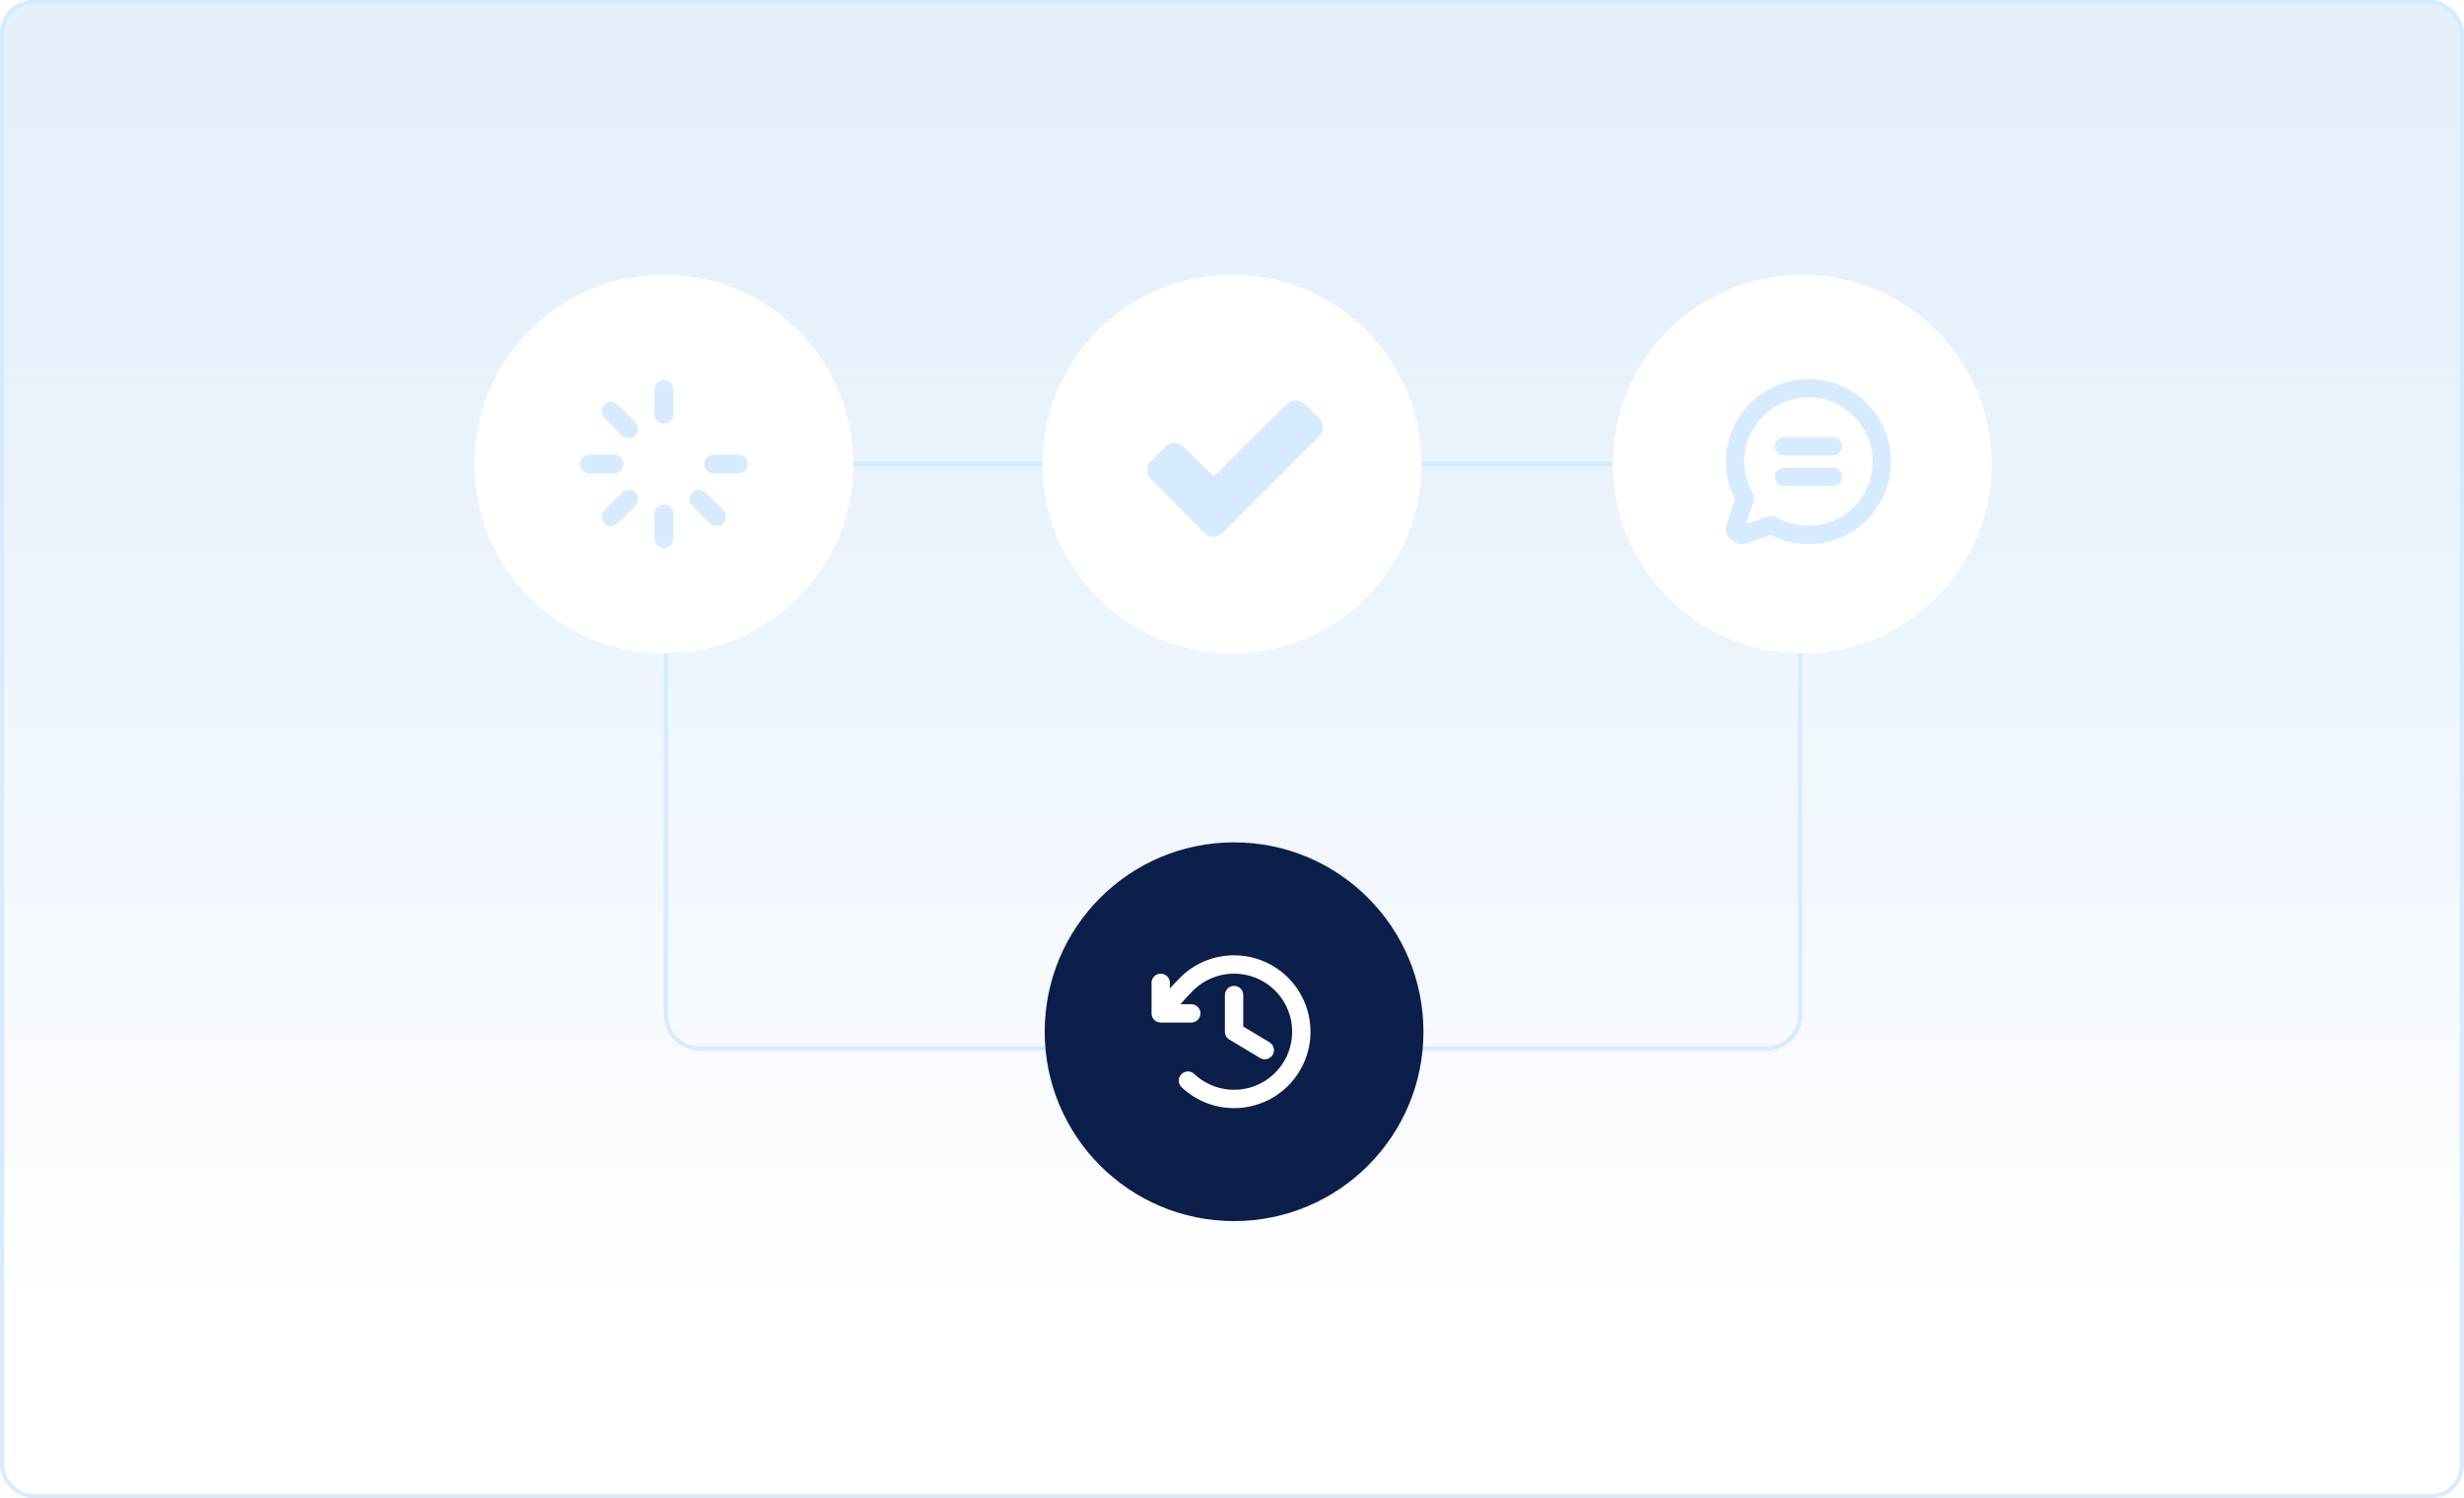 <svg width="592" height="360" viewBox="0 0 592 360" fill="none" xmlns="http://www.w3.org/2000/svg">
<rect x="0.5" y="0.5" width="591" height="359" rx="7.5" fill="#F5F5F5"/>
<rect x="0.5" y="0.5" width="591" height="359" rx="7.5" fill="url(#paint0_linear_1148_318)"/>
<rect x="0.5" y="0.5" width="591" height="359" rx="7.5" stroke="#D6EBFF"/>
<path d="M432.5 143.4V243.9C432.5 248.318 428.918 251.9 424.5 251.9H300" stroke="#D6EBFF"/>
<path d="M160 143.4V243.9C160 248.318 163.582 251.9 168 251.9H292.5" stroke="#D6EBFF"/>
<path d="M194.762 111.5L403.493 111.5" stroke="#D6EBFF" stroke-width="1.137"/>
<g filter="url(#filter0_d_1148_318)">
<circle cx="296" cy="111.5" r="45.5" fill="white"/>
</g>
<path d="M317.019 104.738L293.613 128.145C293.066 128.691 292.324 128.998 291.551 128.998C290.778 128.998 290.036 128.691 289.489 128.145L276.434 115.02C275.888 114.473 275.581 113.732 275.581 112.959C275.581 112.186 275.888 111.445 276.434 110.898L280.08 107.252C280.626 106.708 281.366 106.402 282.138 106.402C282.909 106.402 283.649 106.708 284.196 107.252L291.624 114.456L309.263 97.035C309.809 96.49 310.55 96.184 311.322 96.184C312.094 96.184 312.834 96.49 313.381 97.035L317.017 100.597C317.291 100.868 317.508 101.19 317.656 101.546C317.804 101.901 317.881 102.282 317.881 102.667C317.881 103.052 317.805 103.433 317.657 103.789C317.509 104.144 317.292 104.467 317.019 104.738Z" fill="#D6EBFF"/>
<g filter="url(#filter1_d_1148_318)">
<circle cx="159.5" cy="111.5" r="45.5" fill="white"/>
</g>
<path d="M161.739 93.584V99.556C161.739 100.15 161.503 100.72 161.083 101.14C160.663 101.56 160.094 101.796 159.5 101.796C158.906 101.796 158.336 101.56 157.916 101.14C157.496 100.72 157.26 100.15 157.26 99.556V93.584C157.26 92.99 157.496 92.421 157.916 92.001C158.336 91.581 158.906 91.345 159.5 91.345C160.094 91.345 160.663 91.581 161.083 92.001C161.503 92.421 161.739 92.99 161.739 93.584ZM177.415 109.26H171.444C170.85 109.26 170.28 109.496 169.86 109.916C169.44 110.336 169.204 110.906 169.204 111.5C169.204 112.094 169.44 112.663 169.86 113.083C170.28 113.503 170.85 113.739 171.444 113.739H177.415C178.009 113.739 178.579 113.503 178.999 113.083C179.419 112.663 179.655 112.094 179.655 111.5C179.655 110.906 179.419 110.336 178.999 109.916C178.579 109.496 178.009 109.26 177.415 109.26ZM169.529 118.362C169.321 118.154 169.073 117.988 168.801 117.876C168.529 117.763 168.237 117.705 167.943 117.705C167.648 117.705 167.356 117.763 167.084 117.876C166.812 117.988 166.565 118.154 166.356 118.362C166.148 118.57 165.983 118.817 165.87 119.09C165.757 119.362 165.699 119.654 165.699 119.948C165.699 120.243 165.757 120.534 165.87 120.807C165.983 121.079 166.148 121.326 166.356 121.534L170.579 125.758C171 126.178 171.571 126.415 172.166 126.415C172.761 126.415 173.331 126.178 173.752 125.758C174.173 125.337 174.409 124.766 174.409 124.171C174.409 123.576 174.173 123.006 173.752 122.585L169.529 118.362ZM159.5 121.204C158.906 121.204 158.336 121.44 157.916 121.86C157.496 122.28 157.26 122.85 157.26 123.444V129.415C157.26 130.009 157.496 130.579 157.916 130.999C158.336 131.419 158.906 131.655 159.5 131.655C160.094 131.655 160.663 131.419 161.083 130.999C161.503 130.579 161.739 130.009 161.739 129.415V123.444C161.739 122.85 161.503 122.28 161.083 121.86C160.663 121.44 160.094 121.204 159.5 121.204ZM149.471 118.362L145.248 122.585C144.827 123.006 144.59 123.576 144.59 124.171C144.59 124.766 144.827 125.337 145.248 125.758C145.668 126.178 146.239 126.415 146.834 126.415C147.429 126.415 147.999 126.178 148.42 125.758L152.643 121.534C153.064 121.114 153.3 120.543 153.3 119.948C153.3 119.353 153.064 118.783 152.643 118.362C152.223 117.941 151.652 117.705 151.057 117.705C150.462 117.705 149.891 117.941 149.471 118.362ZM149.796 111.5C149.796 110.906 149.56 110.336 149.14 109.916C148.72 109.496 148.15 109.26 147.556 109.26H141.584C140.99 109.26 140.421 109.496 140.001 109.916C139.581 110.336 139.345 110.906 139.345 111.5C139.345 112.094 139.581 112.663 140.001 113.083C140.421 113.503 140.99 113.739 141.584 113.739H147.556C148.15 113.739 148.72 113.503 149.14 113.083C149.56 112.663 149.796 112.094 149.796 111.5ZM148.415 97.248C147.994 96.827 147.423 96.591 146.828 96.591C146.233 96.591 145.663 96.827 145.242 97.248C144.821 97.668 144.585 98.239 144.585 98.834C144.585 99.429 144.821 99.999 145.242 100.42L149.471 104.638C149.891 105.058 150.462 105.295 151.057 105.295C151.652 105.295 152.223 105.058 152.643 104.638C153.064 104.217 153.3 103.646 153.3 103.051C153.3 102.456 153.064 101.886 152.643 101.465L148.415 97.248Z" fill="#D6EBFF"/>
<g filter="url(#filter2_d_1148_318)">
<circle cx="296.5" cy="247.9" r="45.5" fill="#0C1E4A"/>
</g>
<path d="M298.703 239.087V246.653L304.977 250.417C305.23 250.563 305.452 250.758 305.63 250.991C305.807 251.223 305.937 251.489 306.01 251.772C306.084 252.056 306.1 252.351 306.059 252.64C306.017 252.93 305.918 253.209 305.767 253.46C305.617 253.711 305.418 253.929 305.182 254.102C304.946 254.276 304.678 254.4 304.394 254.469C304.109 254.537 303.814 254.548 303.525 254.501C303.236 254.454 302.959 254.35 302.711 254.195L295.367 249.789C295.041 249.593 294.771 249.317 294.583 248.986C294.396 248.654 294.297 248.28 294.297 247.9V239.087C294.297 238.503 294.529 237.943 294.942 237.53C295.355 237.116 295.916 236.884 296.5 236.884C297.084 236.884 297.645 237.116 298.058 237.53C298.471 237.943 298.703 238.503 298.703 239.087ZM296.5 229.541C294.086 229.534 291.695 230.007 289.465 230.932C287.235 231.857 285.21 233.215 283.509 234.927C282.648 235.797 281.857 236.648 281.078 237.498V236.15C281.078 235.566 280.846 235.005 280.433 234.592C280.02 234.179 279.459 233.947 278.875 233.947C278.291 233.947 277.73 234.179 277.317 234.592C276.904 235.005 276.672 235.566 276.672 236.15V243.494C276.672 244.078 276.904 244.638 277.317 245.052C277.73 245.465 278.291 245.697 278.875 245.697H286.219C286.803 245.697 287.363 245.465 287.777 245.052C288.19 244.638 288.422 244.078 288.422 243.494C288.422 242.909 288.19 242.349 287.777 241.936C287.363 241.523 286.803 241.291 286.219 241.291H283.606C284.566 240.189 285.552 239.128 286.634 238.034C288.573 236.094 291.04 234.769 293.728 234.224C296.416 233.679 299.205 233.938 301.747 234.969C304.288 236 306.469 237.757 308.018 240.021C309.566 242.284 310.413 244.954 310.453 247.696C310.493 250.439 309.724 253.132 308.241 255.439C306.759 257.747 304.63 259.567 302.119 260.671C299.609 261.775 296.828 262.115 294.126 261.648C291.423 261.181 288.918 259.928 286.924 258.045C286.499 257.644 285.932 257.428 285.347 257.445C284.763 257.462 284.209 257.71 283.808 258.135C283.407 258.56 283.191 259.127 283.208 259.712C283.225 260.296 283.473 260.85 283.898 261.251C286.077 263.308 288.727 264.8 291.616 265.598C294.505 266.395 297.545 266.473 300.471 265.825C303.397 265.177 306.12 263.822 308.402 261.88C310.683 259.937 312.455 257.465 313.562 254.68C314.669 251.895 315.077 248.882 314.751 245.903C314.425 242.924 313.375 240.07 311.692 237.59C310.009 235.11 307.744 233.08 305.096 231.677C302.448 230.274 299.497 229.541 296.5 229.541Z" fill="white"/>
<g filter="url(#filter3_d_1148_318)">
<circle cx="433" cy="111.5" r="45.5" fill="white"/>
</g>
<path d="M442.578 107.228C442.578 107.812 442.346 108.373 441.933 108.786C441.52 109.199 440.959 109.431 440.375 109.431H428.625C428.041 109.431 427.48 109.199 427.067 108.786C426.654 108.373 426.422 107.812 426.422 107.228C426.422 106.644 426.654 106.083 427.067 105.67C427.48 105.257 428.041 105.025 428.625 105.025H440.375C440.959 105.025 441.52 105.257 441.933 105.67C442.346 106.083 442.578 106.644 442.578 107.228ZM440.375 112.369H428.625C428.041 112.369 427.48 112.601 427.067 113.014C426.654 113.427 426.422 113.988 426.422 114.572C426.422 115.156 426.654 115.717 427.067 116.13C427.48 116.543 428.041 116.775 428.625 116.775H440.375C440.959 116.775 441.52 116.543 441.933 116.13C442.346 115.717 442.578 115.156 442.578 114.572C442.578 113.988 442.346 113.427 441.933 113.014C441.52 112.601 440.959 112.369 440.375 112.369ZM454.328 110.9C454.329 114.296 453.457 117.636 451.796 120.599C450.136 123.562 447.742 126.048 444.844 127.82C441.947 129.592 438.643 130.59 435.249 130.718C431.855 130.846 428.485 130.101 425.462 128.553L419.508 130.545C418.859 130.763 418.163 130.796 417.497 130.64C416.831 130.484 416.222 130.145 415.739 129.661C415.255 129.178 414.916 128.569 414.76 127.903C414.604 127.237 414.637 126.54 414.855 125.892L416.84 119.938C415.477 117.269 414.737 114.325 414.676 111.328C414.615 108.332 415.233 105.36 416.486 102.637C417.738 99.914 419.592 97.51 421.907 95.607C424.222 93.703 426.939 92.349 429.853 91.647C432.766 90.944 435.801 90.912 438.73 91.551C441.658 92.19 444.403 93.485 446.759 95.338C449.115 97.191 451.02 99.555 452.331 102.25C453.642 104.945 454.325 107.903 454.328 110.9ZM449.922 110.9C449.921 108.534 449.376 106.201 448.329 104.08C447.282 101.958 445.761 100.107 443.883 98.667C442.006 97.228 439.823 96.24 437.503 95.779C435.183 95.319 432.787 95.398 430.503 96.011C428.218 96.624 426.105 97.755 424.327 99.315C422.549 100.875 421.154 102.824 420.25 105.01C419.345 107.195 418.956 109.56 419.111 111.92C419.267 114.281 419.964 116.574 421.147 118.622C421.304 118.892 421.401 119.192 421.432 119.503C421.464 119.813 421.429 120.127 421.331 120.423L419.508 125.892L424.977 124.069C425.202 123.994 425.437 123.956 425.675 123.955C426.061 123.956 426.441 124.059 426.776 124.253C429.121 125.609 431.781 126.325 434.49 126.326C437.199 126.328 439.86 125.616 442.206 124.263C444.553 122.909 446.501 120.961 447.855 118.616C449.21 116.27 449.923 113.609 449.922 110.9Z" fill="#D6EBFF"/>
<defs>
<filter id="filter0_d_1148_318" x="227.75" y="43.25" width="136.5" height="136.5" filterUnits="userSpaceOnUse" color-interpolation-filters="sRGB">
<feFlood flood-opacity="0" result="BackgroundImageFix"/>
<feColorMatrix in="SourceAlpha" type="matrix" values="0 0 0 0 0 0 0 0 0 0 0 0 0 0 0 0 0 0 127 0" result="hardAlpha"/>
<feOffset/>
<feGaussianBlur stdDeviation="11.375"/>
<feComposite in2="hardAlpha" operator="out"/>
<feColorMatrix type="matrix" values="0 0 0 0 0 0 0 0 0 0 0 0 0 0 0 0 0 0 0.02 0"/>
<feBlend mode="normal" in2="BackgroundImageFix" result="effect1_dropShadow_1148_318"/>
<feBlend mode="normal" in="SourceGraphic" in2="effect1_dropShadow_1148_318" result="shape"/>
</filter>
<filter id="filter1_d_1148_318" x="91.25" y="43.25" width="136.5" height="136.5" filterUnits="userSpaceOnUse" color-interpolation-filters="sRGB">
<feFlood flood-opacity="0" result="BackgroundImageFix"/>
<feColorMatrix in="SourceAlpha" type="matrix" values="0 0 0 0 0 0 0 0 0 0 0 0 0 0 0 0 0 0 127 0" result="hardAlpha"/>
<feOffset/>
<feGaussianBlur stdDeviation="11.375"/>
<feComposite in2="hardAlpha" operator="out"/>
<feColorMatrix type="matrix" values="0 0 0 0 0 0 0 0 0 0 0 0 0 0 0 0 0 0 0.02 0"/>
<feBlend mode="normal" in2="BackgroundImageFix" result="effect1_dropShadow_1148_318"/>
<feBlend mode="normal" in="SourceGraphic" in2="effect1_dropShadow_1148_318" result="shape"/>
</filter>
<filter id="filter2_d_1148_318" x="228.25" y="179.65" width="136.5" height="136.5" filterUnits="userSpaceOnUse" color-interpolation-filters="sRGB">
<feFlood flood-opacity="0" result="BackgroundImageFix"/>
<feColorMatrix in="SourceAlpha" type="matrix" values="0 0 0 0 0 0 0 0 0 0 0 0 0 0 0 0 0 0 127 0" result="hardAlpha"/>
<feOffset/>
<feGaussianBlur stdDeviation="11.375"/>
<feComposite in2="hardAlpha" operator="out"/>
<feColorMatrix type="matrix" values="0 0 0 0 0 0 0 0 0 0 0 0 0 0 0 0 0 0 0.02 0"/>
<feBlend mode="normal" in2="BackgroundImageFix" result="effect1_dropShadow_1148_318"/>
<feBlend mode="normal" in="SourceGraphic" in2="effect1_dropShadow_1148_318" result="shape"/>
</filter>
<filter id="filter3_d_1148_318" x="364.75" y="43.25" width="136.5" height="136.5" filterUnits="userSpaceOnUse" color-interpolation-filters="sRGB">
<feFlood flood-opacity="0" result="BackgroundImageFix"/>
<feColorMatrix in="SourceAlpha" type="matrix" values="0 0 0 0 0 0 0 0 0 0 0 0 0 0 0 0 0 0 127 0" result="hardAlpha"/>
<feOffset/>
<feGaussianBlur stdDeviation="11.375"/>
<feComposite in2="hardAlpha" operator="out"/>
<feColorMatrix type="matrix" values="0 0 0 0 0 0 0 0 0 0 0 0 0 0 0 0 0 0 0.02 0"/>
<feBlend mode="normal" in2="BackgroundImageFix" result="effect1_dropShadow_1148_318"/>
<feBlend mode="normal" in="SourceGraphic" in2="effect1_dropShadow_1148_318" result="shape"/>
</filter>
<linearGradient id="paint0_linear_1148_318" x1="296" y1="0" x2="296" y2="360" gradientUnits="userSpaceOnUse">
<stop stop-color="#D6EBFF" stop-opacity="0.5"/>
<stop offset="0.865" stop-color="white"/>
</linearGradient>
</defs>
</svg>
